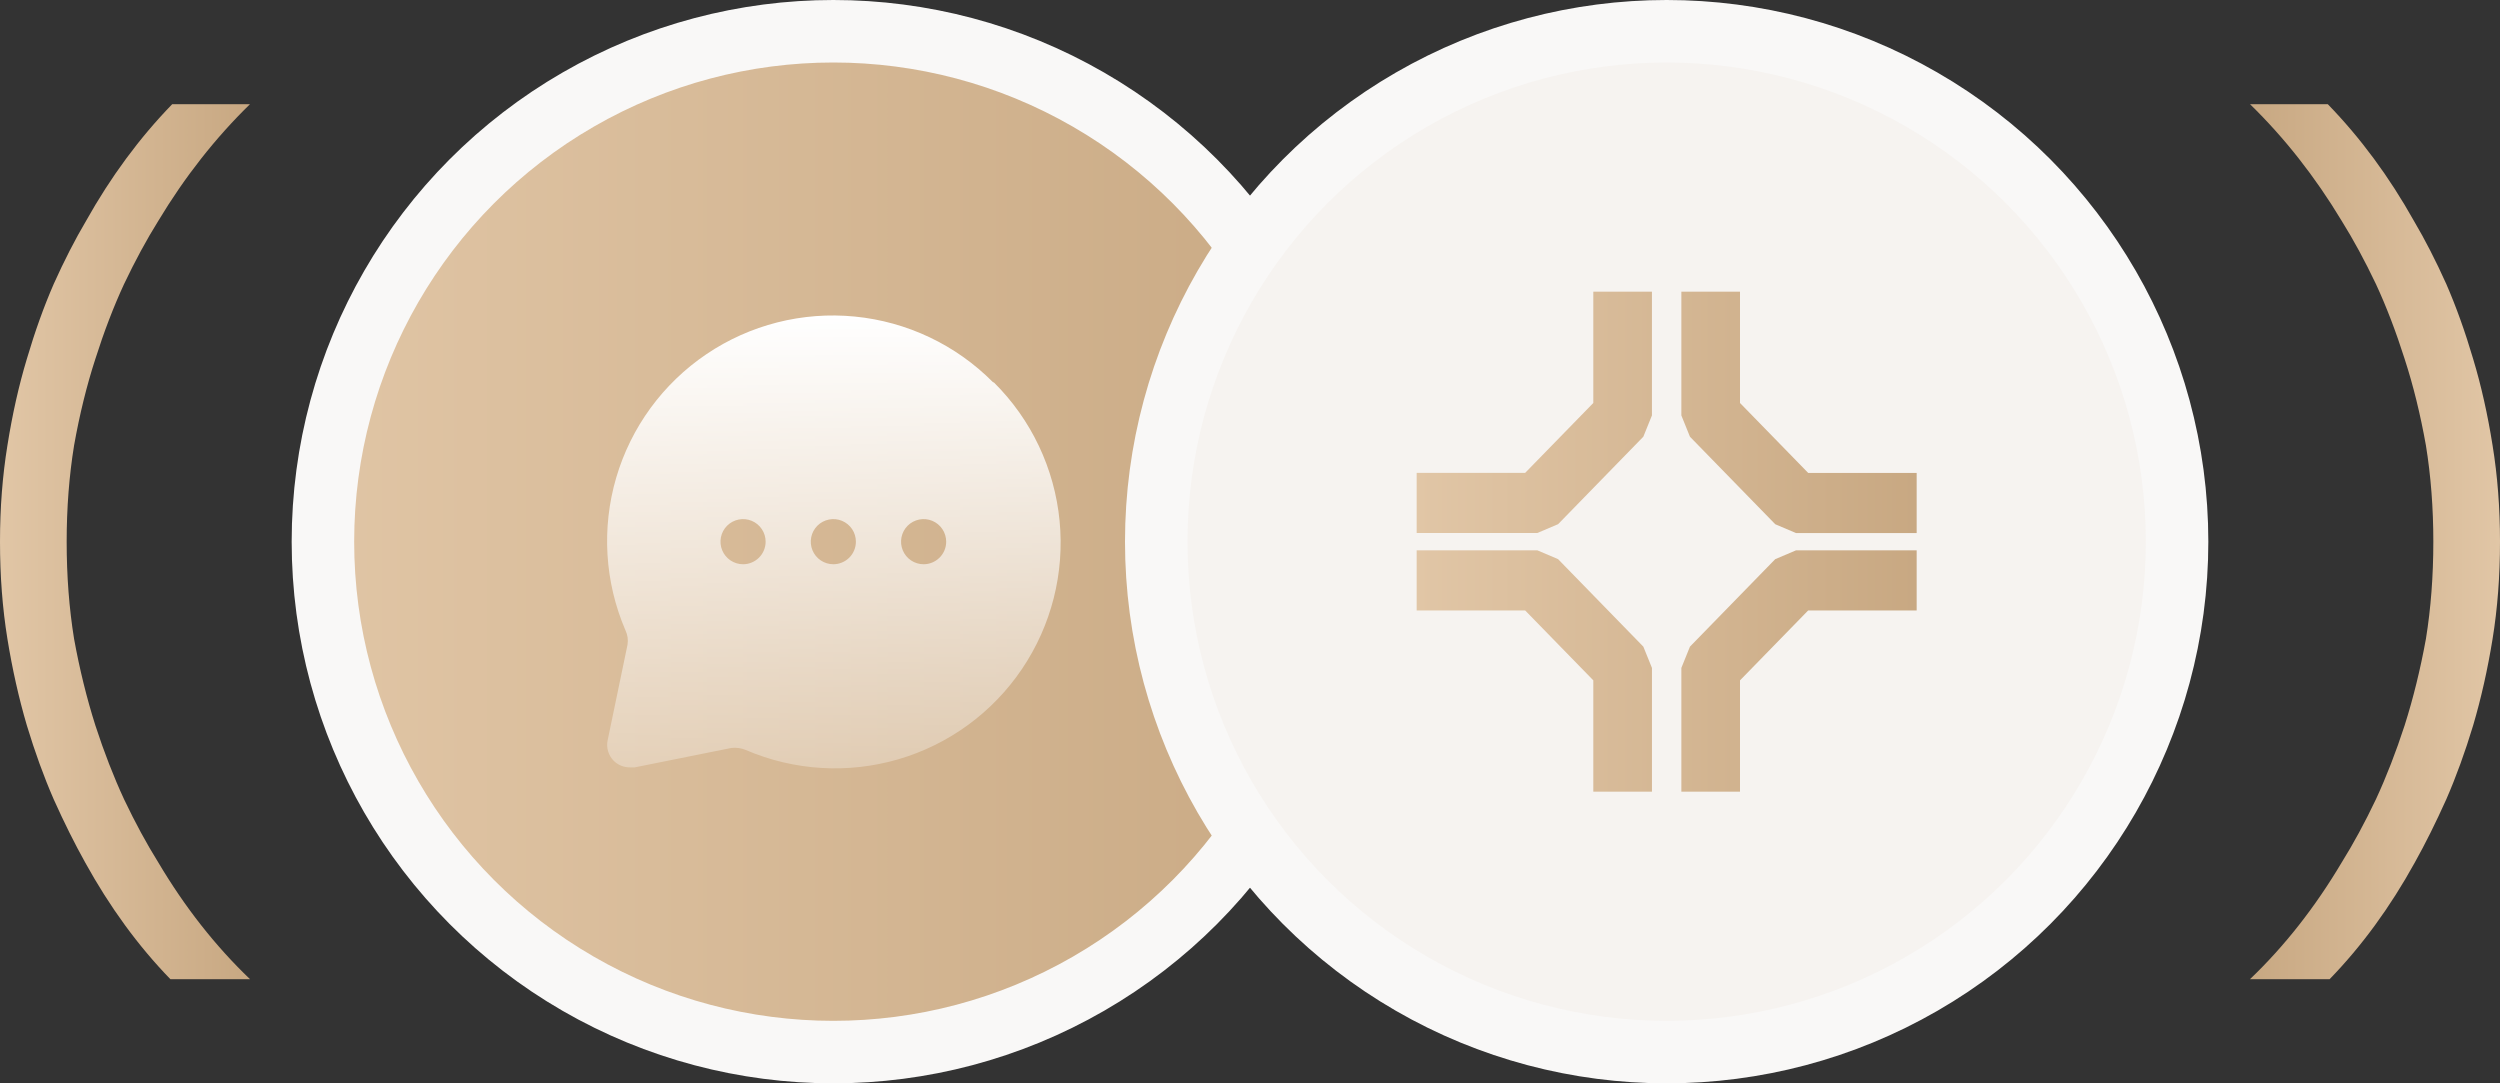 <?xml version="1.0" encoding="UTF-8"?> <svg xmlns="http://www.w3.org/2000/svg" width="120" height="52" viewBox="0 0 120 52" fill="none"><rect x="0" y="0" width="120" height="52" fill="#333333" stroke="none"/><path d="M0 26C0 24.382 0.119 22.842 0.356 21.38C0.593 19.887 0.904 18.502 1.289 17.227C1.674 15.92 2.104 14.722 2.578 13.633C3.081 12.513 3.6 11.502 4.133 10.6C5.319 8.484 6.696 6.618 8.267 5H12C10.341 6.618 8.874 8.484 7.6 10.6C7.037 11.502 6.489 12.513 5.956 13.633C5.452 14.722 4.993 15.92 4.578 17.227C4.163 18.502 3.822 19.887 3.556 21.38C3.319 22.842 3.2 24.382 3.2 26C3.2 27.649 3.319 29.204 3.556 30.667C3.822 32.129 4.163 33.513 4.578 34.82C4.993 36.096 5.452 37.278 5.956 38.367C6.489 39.487 7.037 40.498 7.6 41.4C8.874 43.547 10.341 45.413 12 47H8.178C6.637 45.413 5.274 43.547 4.089 41.4C3.585 40.498 3.081 39.487 2.578 38.367C2.104 37.278 1.674 36.096 1.289 34.82C0.904 33.513 0.593 32.129 0.356 30.667C0.119 29.204 0 27.649 0 26Z" fill="url(#paint0_linear_58_9)"></path><path d="M120 26C120 24.382 119.881 22.842 119.644 21.38C119.407 19.887 119.096 18.502 118.711 17.227C118.326 15.92 117.896 14.722 117.422 13.633C116.919 12.513 116.4 11.502 115.867 10.6C114.681 8.484 113.304 6.618 111.733 5H108C109.659 6.618 111.126 8.484 112.4 10.6C112.963 11.502 113.511 12.513 114.044 13.633C114.548 14.722 115.007 15.92 115.422 17.227C115.837 18.502 116.178 19.887 116.444 21.38C116.681 22.842 116.8 24.382 116.8 26C116.8 27.649 116.681 29.204 116.444 30.667C116.178 32.129 115.837 33.513 115.422 34.82C115.007 36.096 114.548 37.278 114.044 38.367C113.511 39.487 112.963 40.498 112.4 41.4C111.126 43.547 109.659 45.413 108 47H111.822C113.363 45.413 114.726 43.547 115.911 41.4C116.415 40.498 116.919 39.487 117.422 38.367C117.896 37.278 118.326 36.096 118.711 34.82C119.096 33.513 119.407 32.129 119.644 30.667C119.881 29.204 120 27.649 120 26Z" fill="url(#paint1_linear_58_9)"></path><circle cx="40" cy="26" r="24.5" fill="url(#paint2_linear_58_9)" stroke="#F9F8F7" stroke-width="3"></circle><path d="M47.659 18.341C45.882 16.552 43.536 15.439 41.026 15.194C38.515 14.949 35.999 15.588 33.909 17C31.819 18.412 30.288 20.509 29.578 22.929C28.869 25.349 29.026 27.941 30.023 30.258C30.126 30.473 30.16 30.715 30.12 30.951L29.167 35.534C29.13 35.709 29.137 35.891 29.189 36.063C29.24 36.236 29.333 36.392 29.459 36.519C29.563 36.622 29.686 36.703 29.823 36.757C29.958 36.811 30.104 36.837 30.25 36.834H30.467L35.103 35.902C35.339 35.874 35.578 35.907 35.797 35.999C38.113 36.996 40.705 37.153 43.125 36.444C45.546 35.734 47.642 34.203 49.054 32.113C50.466 30.023 51.105 27.506 50.86 24.996C50.615 22.486 49.502 20.14 47.713 18.363L47.659 18.341ZM35.667 27.084C35.452 27.084 35.243 27.02 35.065 26.901C34.887 26.782 34.748 26.613 34.666 26.415C34.584 26.217 34.562 25.999 34.604 25.789C34.646 25.579 34.749 25.386 34.901 25.234C35.052 25.083 35.245 24.98 35.455 24.938C35.666 24.896 35.883 24.917 36.081 24.999C36.279 25.081 36.448 25.22 36.567 25.398C36.687 25.576 36.75 25.786 36.75 26C36.75 26.288 36.636 26.563 36.433 26.766C36.23 26.969 35.954 27.084 35.667 27.084ZM40 27.084C39.786 27.084 39.576 27.02 39.398 26.901C39.22 26.782 39.081 26.613 38.999 26.415C38.917 26.217 38.896 25.999 38.938 25.789C38.979 25.579 39.083 25.386 39.234 25.234C39.386 25.083 39.578 24.98 39.789 24.938C39.999 24.896 40.217 24.917 40.415 24.999C40.612 25.081 40.782 25.22 40.901 25.398C41.02 25.576 41.083 25.786 41.083 26C41.083 26.288 40.969 26.563 40.766 26.766C40.563 26.969 40.287 27.084 40 27.084ZM44.333 27.084C44.119 27.084 43.91 27.02 43.731 26.901C43.553 26.782 43.414 26.613 43.333 26.415C43.251 26.217 43.229 25.999 43.271 25.789C43.313 25.579 43.416 25.386 43.567 25.234C43.719 25.083 43.912 24.98 44.122 24.938C44.332 24.896 44.55 24.917 44.748 24.999C44.946 25.081 45.115 25.22 45.234 25.398C45.353 25.576 45.417 25.786 45.417 26C45.417 26.288 45.303 26.563 45.099 26.766C44.896 26.969 44.621 27.084 44.333 27.084Z" fill="url(#paint3_linear_58_9)"></path><circle cx="80" cy="26" r="24.5" fill="#F6F3F0" stroke="#F9F8F7" stroke-width="3"></circle><path d="M79.294 32.059V37.999H76.479V32.657L73.208 29.302H68V26.415H73.791L74.787 26.838L78.881 31.04L79.294 32.061V32.059ZM85.213 26.837L81.118 31.038L80.705 32.06V38H83.52V32.658L86.791 29.303H92V26.416H86.209L85.213 26.839V26.837ZM86.791 22.698L83.52 19.343V14.001H80.705V19.941L81.118 20.963L85.213 25.164L86.209 25.587H92V22.701H86.791V22.698ZM74.786 25.163L78.88 20.962L79.293 19.94V14H76.479V19.342L73.208 22.697H68V25.584H73.791L74.787 25.161L74.786 25.163Z" fill="url(#paint4_linear_58_9)"></path><defs><linearGradient id="paint0_linear_58_9" x1="0" y1="26" x2="12" y2="26" gradientUnits="userSpaceOnUse"><stop stop-color="#E1C6A6"></stop><stop offset="1" stop-color="#C8A882"></stop></linearGradient><linearGradient id="paint1_linear_58_9" x1="120" y1="26" x2="108" y2="26" gradientUnits="userSpaceOnUse"><stop stop-color="#E1C6A6"></stop><stop offset="1" stop-color="#C8A882"></stop></linearGradient><linearGradient id="paint2_linear_58_9" x1="14" y1="26" x2="66" y2="26" gradientUnits="userSpaceOnUse"><stop stop-color="#E1C6A6"></stop><stop offset="1" stop-color="#C8A882"></stop></linearGradient><linearGradient id="paint3_linear_58_9" x1="40.026" y1="15.143" x2="40.026" y2="36.881" gradientUnits="userSpaceOnUse"><stop stop-color="white"></stop><stop offset="1" stop-color="white" stop-opacity="0.3"></stop></linearGradient><linearGradient id="paint4_linear_58_9" x1="68" y1="26" x2="92" y2="26" gradientUnits="userSpaceOnUse"><stop stop-color="#E1C6A6"></stop><stop offset="1" stop-color="#C8A882"></stop></linearGradient></defs></svg> 